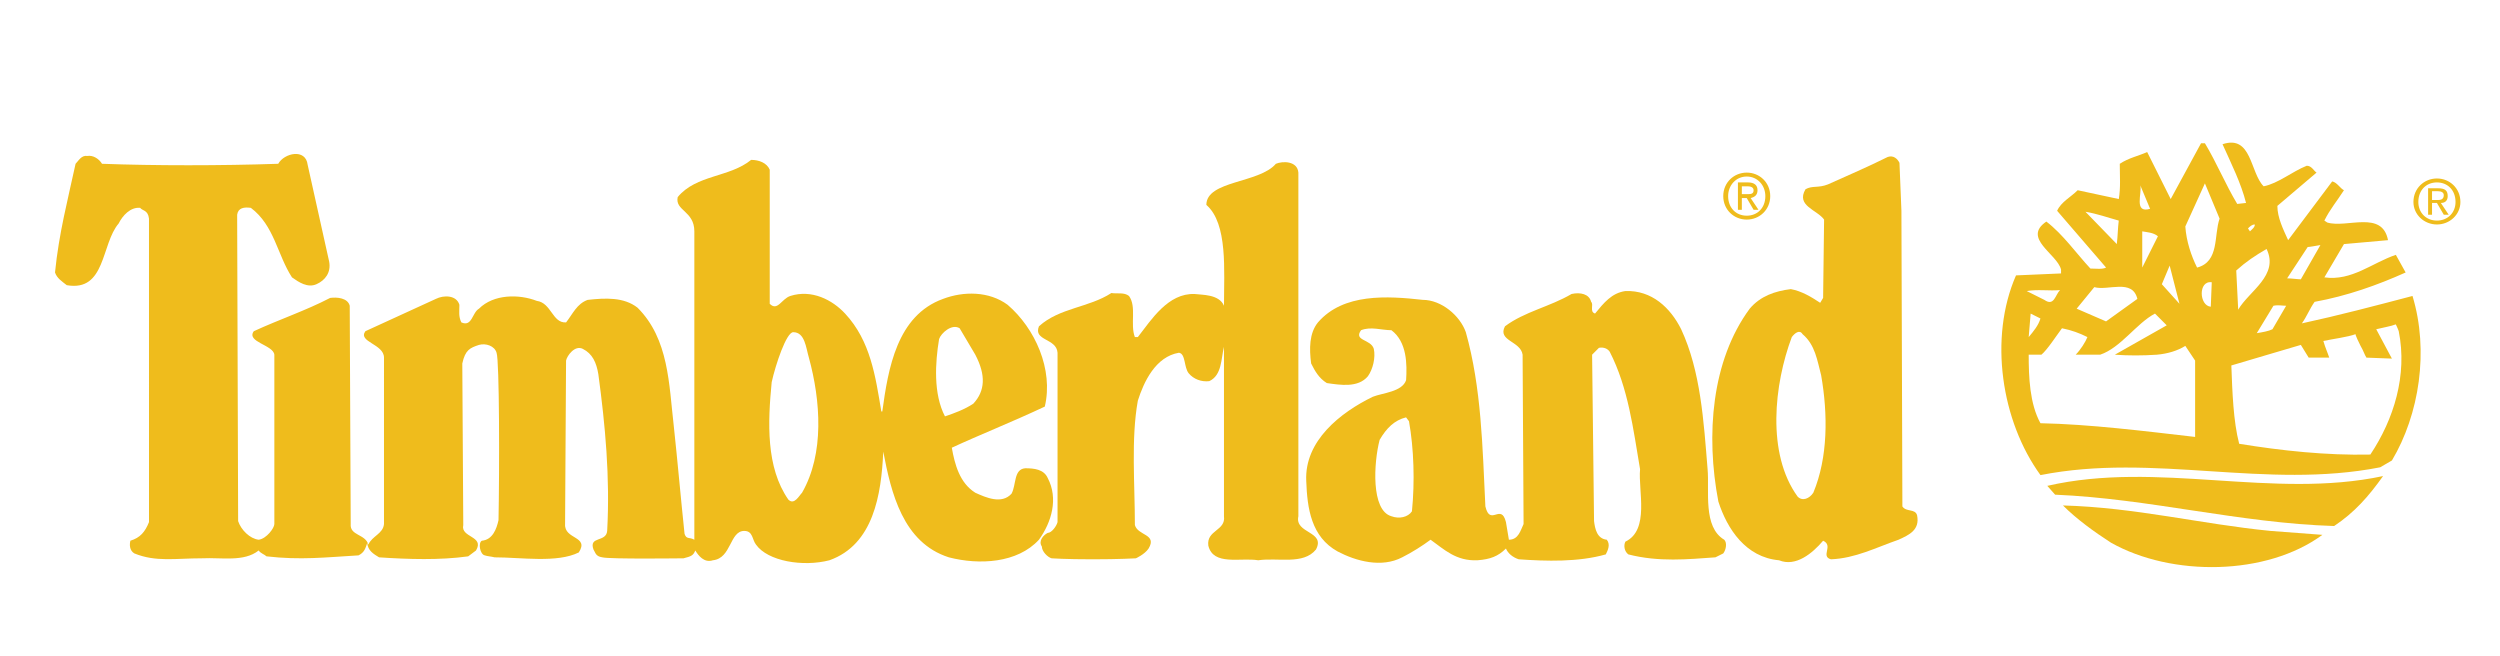 <?xml version="1.0" encoding="utf-8"?>
<!-- Generator: Adobe Illustrator 15.0.0, SVG Export Plug-In . SVG Version: 6.00 Build 0)  -->
<!DOCTYPE svg PUBLIC "-//W3C//DTD SVG 1.1//EN" "http://www.w3.org/Graphics/SVG/1.1/DTD/svg11.dtd">
<svg version="1.1" id="Layer_1" xmlns="http://www.w3.org/2000/svg" xmlns:xlink="http://www.w3.org/1999/xlink" x="0px" y="0px"
	 width="194.449px" height="51.021px" viewBox="0 0 194.449 51.021" enable-background="new 0 0 194.449 51.021"
	 xml:space="preserve">
<g>
	<path fill-rule="evenodd" clip-rule="evenodd" fill="#EFBC1C" d="M100.987,13.425v26.727c-0.305,1.371,2.132,1.143,1.37,2.588
		c-0.989,1.219-2.969,0.609-4.492,0.838c-1.371-0.229-3.502,0.457-3.883-1.143c-0.152-1.217,1.371-1.141,1.218-2.283V26.979
		c-0.229,0.914-0.152,2.208-1.142,2.666c-0.609,0.076-1.218-0.152-1.599-0.609s-0.229-1.523-0.761-1.6
		c-1.828,0.305-2.741,2.285-3.198,3.732c-0.533,2.969-0.229,6.471-0.229,9.67c0.229,0.838,1.751,0.686,1.066,1.826
		c-0.305,0.457-0.99,0.762-0.99,0.762s-1.294,0.076-3.351,0.076c-2.132,0-3.198-0.076-3.198-0.076
		c-0.305-0.076-0.762-0.533-0.762-0.914c-0.304-0.455,0.152-0.912,0.457-1.064c0.305,0,0.686-0.533,0.762-0.838V27.436
		c-0.076-1.142-1.904-0.914-1.447-2.056c1.599-1.447,3.883-1.447,5.634-2.589c0.457,0.076,0.99-0.076,1.371,0.229
		c0.609,0.837,0.076,2.208,0.457,3.198H88.5c1.066-1.371,2.36-3.427,4.417-3.351c0.533,0.076,1.903,0,2.284,0.914
		c0-2.742,0.305-6.396-1.371-7.843c0-1.903,4.112-1.675,5.406-3.198C99.769,12.512,100.911,12.512,100.987,13.425L100.987,13.425z"
		/>
	<path fill-rule="evenodd" clip-rule="evenodd" fill="#EFBC1C" d="M147.74,12.664l0.152,3.731l0.075,22.996
		c0.305,0.457,0.99,0.152,1.143,0.686c0.229,1.143-0.609,1.523-1.446,1.904c-1.752,0.607-3.351,1.445-5.254,1.521
		c-0.838-0.229,0.228-1.066-0.609-1.445c-0.838,0.988-2.132,2.055-3.427,1.521c-2.589-0.229-4.036-2.436-4.721-4.568
		c-0.99-5.178-0.533-10.965,2.437-15c0.837-0.99,1.979-1.371,3.198-1.523c0.838,0.152,1.599,0.609,2.284,1.066l0.229-0.381
		l0.076-6.092c-0.533-0.761-2.208-1.066-1.447-2.36c0.533-0.305,0.99-0.076,1.752-0.38c1.522-0.686,3.122-1.371,4.645-2.132
		C147.283,12.055,147.588,12.359,147.74,12.664L147.74,12.664z M140.201,25.989c-0.229-0.381-0.608-0.076-0.837,0.229
		c-1.371,3.655-1.98,9.062,0.457,12.411c0.38,0.381,0.913,0.152,1.218-0.305c1.143-2.74,1.143-6.092,0.609-9.137
		C141.344,28.045,141.191,26.827,140.201,25.989L140.201,25.989z"/>
	<path fill-rule="evenodd" clip-rule="evenodd" fill="#EFBC1C" d="M23.929,12.816l1.675,7.539c0.152,0.838-0.305,1.447-0.99,1.751
		c-0.686,0.305-1.371-0.152-1.904-0.533c-1.142-1.751-1.371-4.036-3.198-5.406c-0.533-0.076-0.99,0-1.066,0.533l0.076,23.833
		c0.229,0.686,0.914,1.369,1.599,1.447c0.609-0.078,1.218-0.914,1.218-1.219V27.588c-0.076-0.761-2.208-0.989-1.599-1.827
		c1.979-0.914,4.036-1.599,5.939-2.589c0.533-0.076,1.37,0,1.523,0.609l0.076,16.98c-0.076,0.914,1.143,0.762,1.371,1.598
		c0.305-0.684,1.143-0.836,1.218-1.598V27.816c0-1.066-2.056-1.218-1.446-2.056c1.827-0.837,3.655-1.675,5.482-2.513
		c0.609-0.305,1.599-0.305,1.828,0.457c0,0.533-0.076,0.914,0.152,1.371c0.837,0.381,0.837-0.761,1.371-1.065
		c1.142-1.143,3.122-1.143,4.493-0.609c1.142,0.152,1.218,1.751,2.284,1.675c0.533-0.685,0.838-1.446,1.675-1.751
		c1.371-0.152,2.817-0.229,3.884,0.609c2.437,2.437,2.437,5.94,2.817,9.213c0.304,2.818,0.533,5.482,0.837,8.377
		c0.152,0.457,0.381,0.229,0.762,0.457v-0.609V17.994c0-1.599-1.523-1.599-1.295-2.665c1.447-1.751,4.036-1.523,5.711-2.894
		c0.609,0,1.218,0.229,1.447,0.762v10.432c0.609,0.609,0.914-0.381,1.599-0.609c1.675-0.533,3.274,0.305,4.264,1.371
		c1.98,2.132,2.36,4.874,2.817,7.614h0.076c0.457-3.35,1.142-7.461,4.721-8.756c1.599-0.609,3.579-0.609,5.025,0.457
		c2.132,1.828,3.579,5.026,2.893,7.918c-2.589,1.219-5.102,2.209-7.233,3.199c0.229,1.295,0.609,2.74,1.827,3.502
		c0.838,0.381,2.056,0.914,2.817,0.076c0.381-0.686,0.152-1.904,1.066-1.979c0.685,0,1.446,0.074,1.751,0.76
		c0.838,1.6,0.305,3.428-0.685,4.799c-1.675,1.826-4.645,1.979-7.005,1.369c-3.579-1.143-4.492-5.025-5.102-8.223
		c-0.152,3.35-0.761,7.232-4.188,8.451c-2.056,0.533-4.797,0.076-5.711-1.219c-0.304-0.379-0.229-1.064-0.914-1.064
		c-1.143,0-0.99,2.131-2.437,2.283c-0.686,0.229-1.142-0.381-1.371-0.762c-0.153,0.381-0.305,0.457-0.914,0.609
		c0.076,0-5.787,0.076-6.32-0.076c-0.533-0.076-0.533-0.381-0.686-0.609c-0.38-1.064,0.99-0.533,1.066-1.445
		c0.229-4.189-0.152-8.225-0.686-12.184c-0.152-0.914-0.457-1.6-1.218-1.98c-0.609-0.304-1.218,0.533-1.294,0.914l-0.076,12.717
		c-0.076,1.219,1.904,0.914,1.066,2.207c-1.675,0.838-4.493,0.381-6.548,0.381c-0.305-0.076-0.533-0.076-0.762-0.152
		c-0.38-0.076-0.533-0.99-0.228-1.141c0.837-0.076,1.142-0.914,1.294-1.6c0.076-3.883,0.076-12.412-0.152-13.021
		c-0.152-0.533-0.837-0.761-1.371-0.608c-0.685,0.228-1.066,0.38-1.294,1.446l0.076,12.564c-0.229,0.99,1.675,0.838,0.99,1.979
		l-0.609,0.457c-2.208,0.305-4.645,0.229-6.929,0.076c-0.381-0.229-0.914-0.533-0.914-1.143c-0.152,0.457-0.229,0.762-0.686,0.99
		c-2.589,0.152-4.492,0.381-7.158,0.076c-0.152-0.152-0.457-0.229-0.609-0.457c-1.142,0.914-2.894,0.533-4.417,0.609
		c-2.056,0-3.579,0.305-5.254-0.381c-0.381-0.229-0.381-0.686-0.305-0.988c0.762-0.229,1.142-0.686,1.447-1.447V17.004
		c-0.076-0.686-0.533-0.609-0.685-0.838c-0.762-0.076-1.371,0.609-1.675,1.218c-1.371,1.599-0.99,5.33-4.036,4.797
		c-0.38-0.305-0.761-0.533-0.913-0.99c0.304-3.046,0.99-5.635,1.599-8.452c0.229-0.229,0.457-0.686,0.914-0.609
		c0.457-0.076,0.914,0.229,1.143,0.609c4.112,0.152,9.213,0.152,13.706,0C22.102,11.902,23.777,11.522,23.929,12.816L23.929,12.816z
		 M74.641,25.532c-0.609-0.38-1.447,0.381-1.599,0.838c-0.304,1.827-0.457,4.265,0.457,6.015c0.686-0.229,1.523-0.533,2.208-0.99
		c0.914-0.988,0.99-2.207,0.152-3.807L74.641,25.532L74.641,25.532z M61.697,25.837c-0.533,0-1.371,2.513-1.675,3.884
		c-0.304,3.121-0.457,6.625,1.295,9.137c0.457,0.457,0.837-0.305,1.065-0.533c1.751-3.045,1.447-7.156,0.533-10.508
		C62.687,27.055,62.61,25.837,61.697,25.837L61.697,25.837z"/>
	<path fill-rule="evenodd" clip-rule="evenodd" fill="#EFBC1C" d="M130.76,25.608c1.522,3.274,1.751,7.157,2.056,10.888
		c0.152,1.676-0.381,4.494,1.295,5.484c0.228,0.227,0.152,0.76-0.076,1.064l-0.609,0.305c-2.132,0.152-4.416,0.381-6.777-0.229
		c-0.305-0.229-0.38-0.686-0.228-0.99c1.903-0.912,0.989-3.959,1.142-5.635c-0.533-3.121-0.914-6.318-2.36-9.137
		c-0.152-0.228-0.457-0.38-0.838-0.304l-0.532,0.533l0.151,12.945c0.076,0.609,0.229,1.369,0.99,1.447
		c0.305,0.379,0.076,0.836-0.076,1.141c-2.132,0.609-4.645,0.533-6.777,0.381c-0.456-0.152-0.837-0.457-0.989-0.838
		c-0.609,0.609-1.219,0.838-2.208,0.914c-1.676,0.076-2.589-0.838-3.655-1.598c-0.609,0.455-1.446,0.988-2.208,1.369
		c-1.6,0.838-3.579,0.305-5.025-0.457c-2.056-1.141-2.36-3.35-2.437-5.482c-0.152-3.121,2.665-5.33,5.178-6.549
		c0.761-0.303,2.284-0.379,2.589-1.293c0.076-1.219,0.076-2.97-1.143-3.884c-0.762,0-1.599-0.305-2.36,0
		c-0.609,0.837,0.762,0.686,0.99,1.447c0.152,0.685-0.076,1.599-0.457,2.132c-0.762,0.914-2.132,0.686-3.198,0.533
		c-0.609-0.381-0.914-0.914-1.218-1.523c-0.152-1.142-0.152-2.36,0.532-3.198c1.98-2.284,5.406-2.056,8.147-1.751
		c1.447,0,2.894,1.218,3.351,2.513c1.219,4.341,1.295,8.909,1.522,13.554c0.381,1.6,1.219-0.305,1.6,1.219l0.229,1.371
		c0.761,0,0.914-0.762,1.142-1.219l-0.076-13.174c-0.151-1.066-1.979-1.066-1.37-2.208c1.522-1.142,3.503-1.523,5.178-2.513
		c0.686-0.152,1.371,0,1.522,0.609c0.229,0.228-0.151,0.761,0.305,0.914c0.686-0.837,1.295-1.599,2.361-1.751
		C128.476,22.563,129.922,23.933,130.76,25.608L130.76,25.608z M109.363,32.461c-0.914,0.229-1.522,0.838-2.056,1.752
		c-0.457,1.752-0.686,5.482,0.913,5.939c0.609,0.229,1.295,0.076,1.6-0.381c0.229-2.285,0.152-4.873-0.229-7.006L109.363,32.461
		L109.363,32.461z"/>
	<path fill-rule="evenodd" clip-rule="evenodd" fill="#EFBC1C" d="M185.355,37.029c-1.143,1.6-2.209,2.818-3.808,3.885
		c-7.386-0.229-14.392-2.133-21.701-2.438l-0.609-0.686C167.842,35.813,176.751,38.857,185.355,37.029L185.355,37.029z"/>
	<path fill-rule="evenodd" clip-rule="evenodd" fill="#EFBC1C" d="M176.599,41.295l4.036,0.305
		c-4.341,3.197-11.727,3.273-16.447,0.607c-1.295-0.836-2.665-1.826-3.731-2.893C166.091,39.467,171.192,40.762,176.599,41.295
		L176.599,41.295z"/>
	<path fill-rule="evenodd" clip-rule="evenodd" fill="#EFBC1C" d="M187.716,15.709c0-1.066,0.837-1.827,1.827-1.827
		s1.827,0.761,1.827,1.827c0,0.99-0.837,1.751-1.827,1.751S187.716,16.7,187.716,15.709L187.716,15.709z M189.543,17.157
		c0.838,0,1.447-0.609,1.447-1.447c0-0.914-0.609-1.522-1.447-1.522s-1.446,0.609-1.446,1.522
		C188.097,16.547,188.705,17.157,189.543,17.157L189.543,17.157z M189.162,16.7h-0.305v-2.056h0.762
		c0.533,0,0.762,0.152,0.762,0.609c0,0.38-0.229,0.533-0.533,0.533l0.609,0.914h-0.381l-0.533-0.914h-0.381V16.7L189.162,16.7z
		 M189.543,15.558c0.229,0,0.533,0,0.533-0.381c0-0.229-0.229-0.305-0.457-0.305h-0.457v0.686H189.543L189.543,15.558z"/>
	<path fill-rule="evenodd" clip-rule="evenodd" fill="#EFBC1C" d="M134.034,15.253c0-1.066,0.837-1.828,1.827-1.828
		s1.827,0.762,1.827,1.828s-0.837,1.827-1.827,1.827S134.034,16.319,134.034,15.253L134.034,15.253z M135.861,16.776
		c0.838,0,1.447-0.609,1.447-1.523c0-0.838-0.609-1.523-1.447-1.523s-1.447,0.685-1.447,1.523
		C134.414,16.167,135.023,16.776,135.861,16.776L135.861,16.776z M135.48,16.319h-0.305v-2.132h0.762
		c0.533,0,0.762,0.228,0.762,0.609s-0.229,0.533-0.533,0.609l0.609,0.914h-0.381l-0.533-0.914h-0.381V16.319L135.48,16.319z
		 M135.861,15.101c0.305,0,0.533,0,0.533-0.305c0-0.228-0.229-0.305-0.457-0.305h-0.457v0.609H135.861L135.861,15.101z"/>
	<path fill-rule="evenodd" clip-rule="evenodd" fill="#EFBC1C" d="M171.497,11.141c0.914,1.523,1.599,3.198,2.513,4.721l0.686-0.076
		c-0.381-1.523-1.143-3.046-1.828-4.569c2.285-0.762,2.133,2.208,3.198,3.274c1.143-0.229,2.208-1.142,3.351-1.599
		c0.381,0,0.533,0.381,0.762,0.533l-3.046,2.589c0,0.914,0.457,1.828,0.837,2.665l3.427-4.568c0.381,0.076,0.609,0.533,0.914,0.685
		c-0.533,0.837-1.066,1.447-1.523,2.361l0.229,0.152c1.523,0.457,4.265-0.99,4.722,1.371l-3.427,0.305l-1.523,2.589
		c2.132,0.305,3.731-1.142,5.559-1.751l0.762,1.371c-2.208,0.99-4.568,1.827-7.081,2.284c-0.381,0.533-0.609,1.142-0.99,1.675
		c2.817-0.609,5.711-1.371,8.604-2.132c1.294,4.264,0.533,9.213-1.599,12.793l-0.914,0.533c-8.909,1.75-17.59-1.143-26.422,0.607
		c-3.046-4.188-4.036-10.659-1.904-15.533l3.503-0.152v-0.304c-0.305-1.218-3.046-2.437-1.143-3.731
		c1.295,0.99,2.361,2.513,3.427,3.655c0.457,0,0.914,0.077,1.219-0.076l-3.808-4.417c0.305-0.686,1.066-1.066,1.599-1.599
		l3.198,0.686c0.152-0.914,0.076-1.751,0.076-2.741c0.686-0.457,1.447-0.609,2.132-0.914l1.828,3.655l2.36-4.34H171.497
		L171.497,11.141z M171.497,14.263l-1.523,3.351c0.076,1.142,0.457,2.284,0.914,3.198c1.751-0.457,1.295-2.513,1.751-3.807
		L171.497,14.263L171.497,14.263z M166.472,14.415c0.151,0.609-0.533,2.208,0.761,1.828L166.472,14.415L166.472,14.415z
		 M162.207,16.471l2.437,2.513c0.076-0.609,0.076-1.218,0.152-1.827C163.959,16.928,163.121,16.624,162.207,16.471L162.207,16.471z
		 M174.847,17.766L175,17.994c0.152-0.152,0.38-0.305,0.38-0.533C175.152,17.461,175,17.613,174.847,17.766L174.847,17.766z
		 M166.623,17.994v2.817l1.219-2.437C167.461,18.07,167.004,18.07,166.623,17.994L166.623,17.994z M180.481,19.06
		c-0.456,0.076-0.837,0.152-0.989,0.152l-1.6,2.437c0.305,0,0.838,0.076,1.066,0.076L180.481,19.06L180.481,19.06z M173.934,21.04
		l0.152,3.046c0.838-1.447,3.198-2.665,2.208-4.721C175.38,19.897,174.695,20.354,173.934,21.04L173.934,21.04z M169.518,23.629
		l-0.762-2.97l-0.609,1.447L169.518,23.629L169.518,23.629z M172.029,21.954c-1.065-0.152-0.989,1.828-0.075,1.903L172.029,21.954
		L172.029,21.954z M162.893,22.334l-1.37,1.675l2.284,0.99l2.437-1.751C165.862,21.649,163.959,22.639,162.893,22.334
		L162.893,22.334z M157.639,22.639l1.37,0.686c0.762,0.533,0.838-0.381,1.219-0.761C159.39,22.639,158.477,22.486,157.639,22.639
		L157.639,22.639z M168.527,25.304l-0.914-0.914c-1.446,0.762-2.665,2.665-4.264,3.198c-0.686,0-1.143,0-1.904,0
		c0.381-0.38,0.762-0.989,0.914-1.37c-0.609-0.305-1.218-0.533-1.979-0.686c-0.457,0.609-1.143,1.675-1.599,2.056
		c-0.305,0-0.533,0-0.99,0c0,1.752,0.076,3.807,0.914,5.33c3.807,0.076,8.071,0.609,12.03,1.066v-5.939l-0.762-1.142
		c-0.608,0.38-1.37,0.609-2.208,0.685c-1.143,0.076-2.208,0.076-3.274,0L168.527,25.304L168.527,25.304z M157.943,24.39
		l-0.152,1.828c0.381-0.457,0.762-0.914,0.914-1.447L157.943,24.39L157.943,24.39z M186.573,25.761
		c-0.076-0.229-0.229-0.533-0.229-0.533c-0.381,0.152-0.913,0.228-1.522,0.38l1.219,2.284l-1.98-0.076
		c-0.152-0.229-0.229-0.533-0.457-0.914c-0.076-0.152-0.457-0.914-0.38-0.914c-0.609,0.229-1.828,0.381-2.514,0.533
		c0.152,0.533,0.305,0.837,0.457,1.294c-0.532,0-1.065,0-1.599,0c-0.229-0.381-0.381-0.609-0.609-0.989
		c-1.827,0.532-3.579,1.065-5.406,1.599c0.076,2.057,0.152,4.34,0.609,6.092c3.273,0.533,6.776,0.914,10.203,0.838
		C186.192,32.613,187.259,29.188,186.573,25.761L186.573,25.761z M177.817,23.781c-0.305,0-0.609-0.077-0.99,0l-1.295,2.132
		c0.457-0.076,0.914-0.152,1.219-0.305L177.817,23.781L177.817,23.781z"/>
</g>
</svg>
